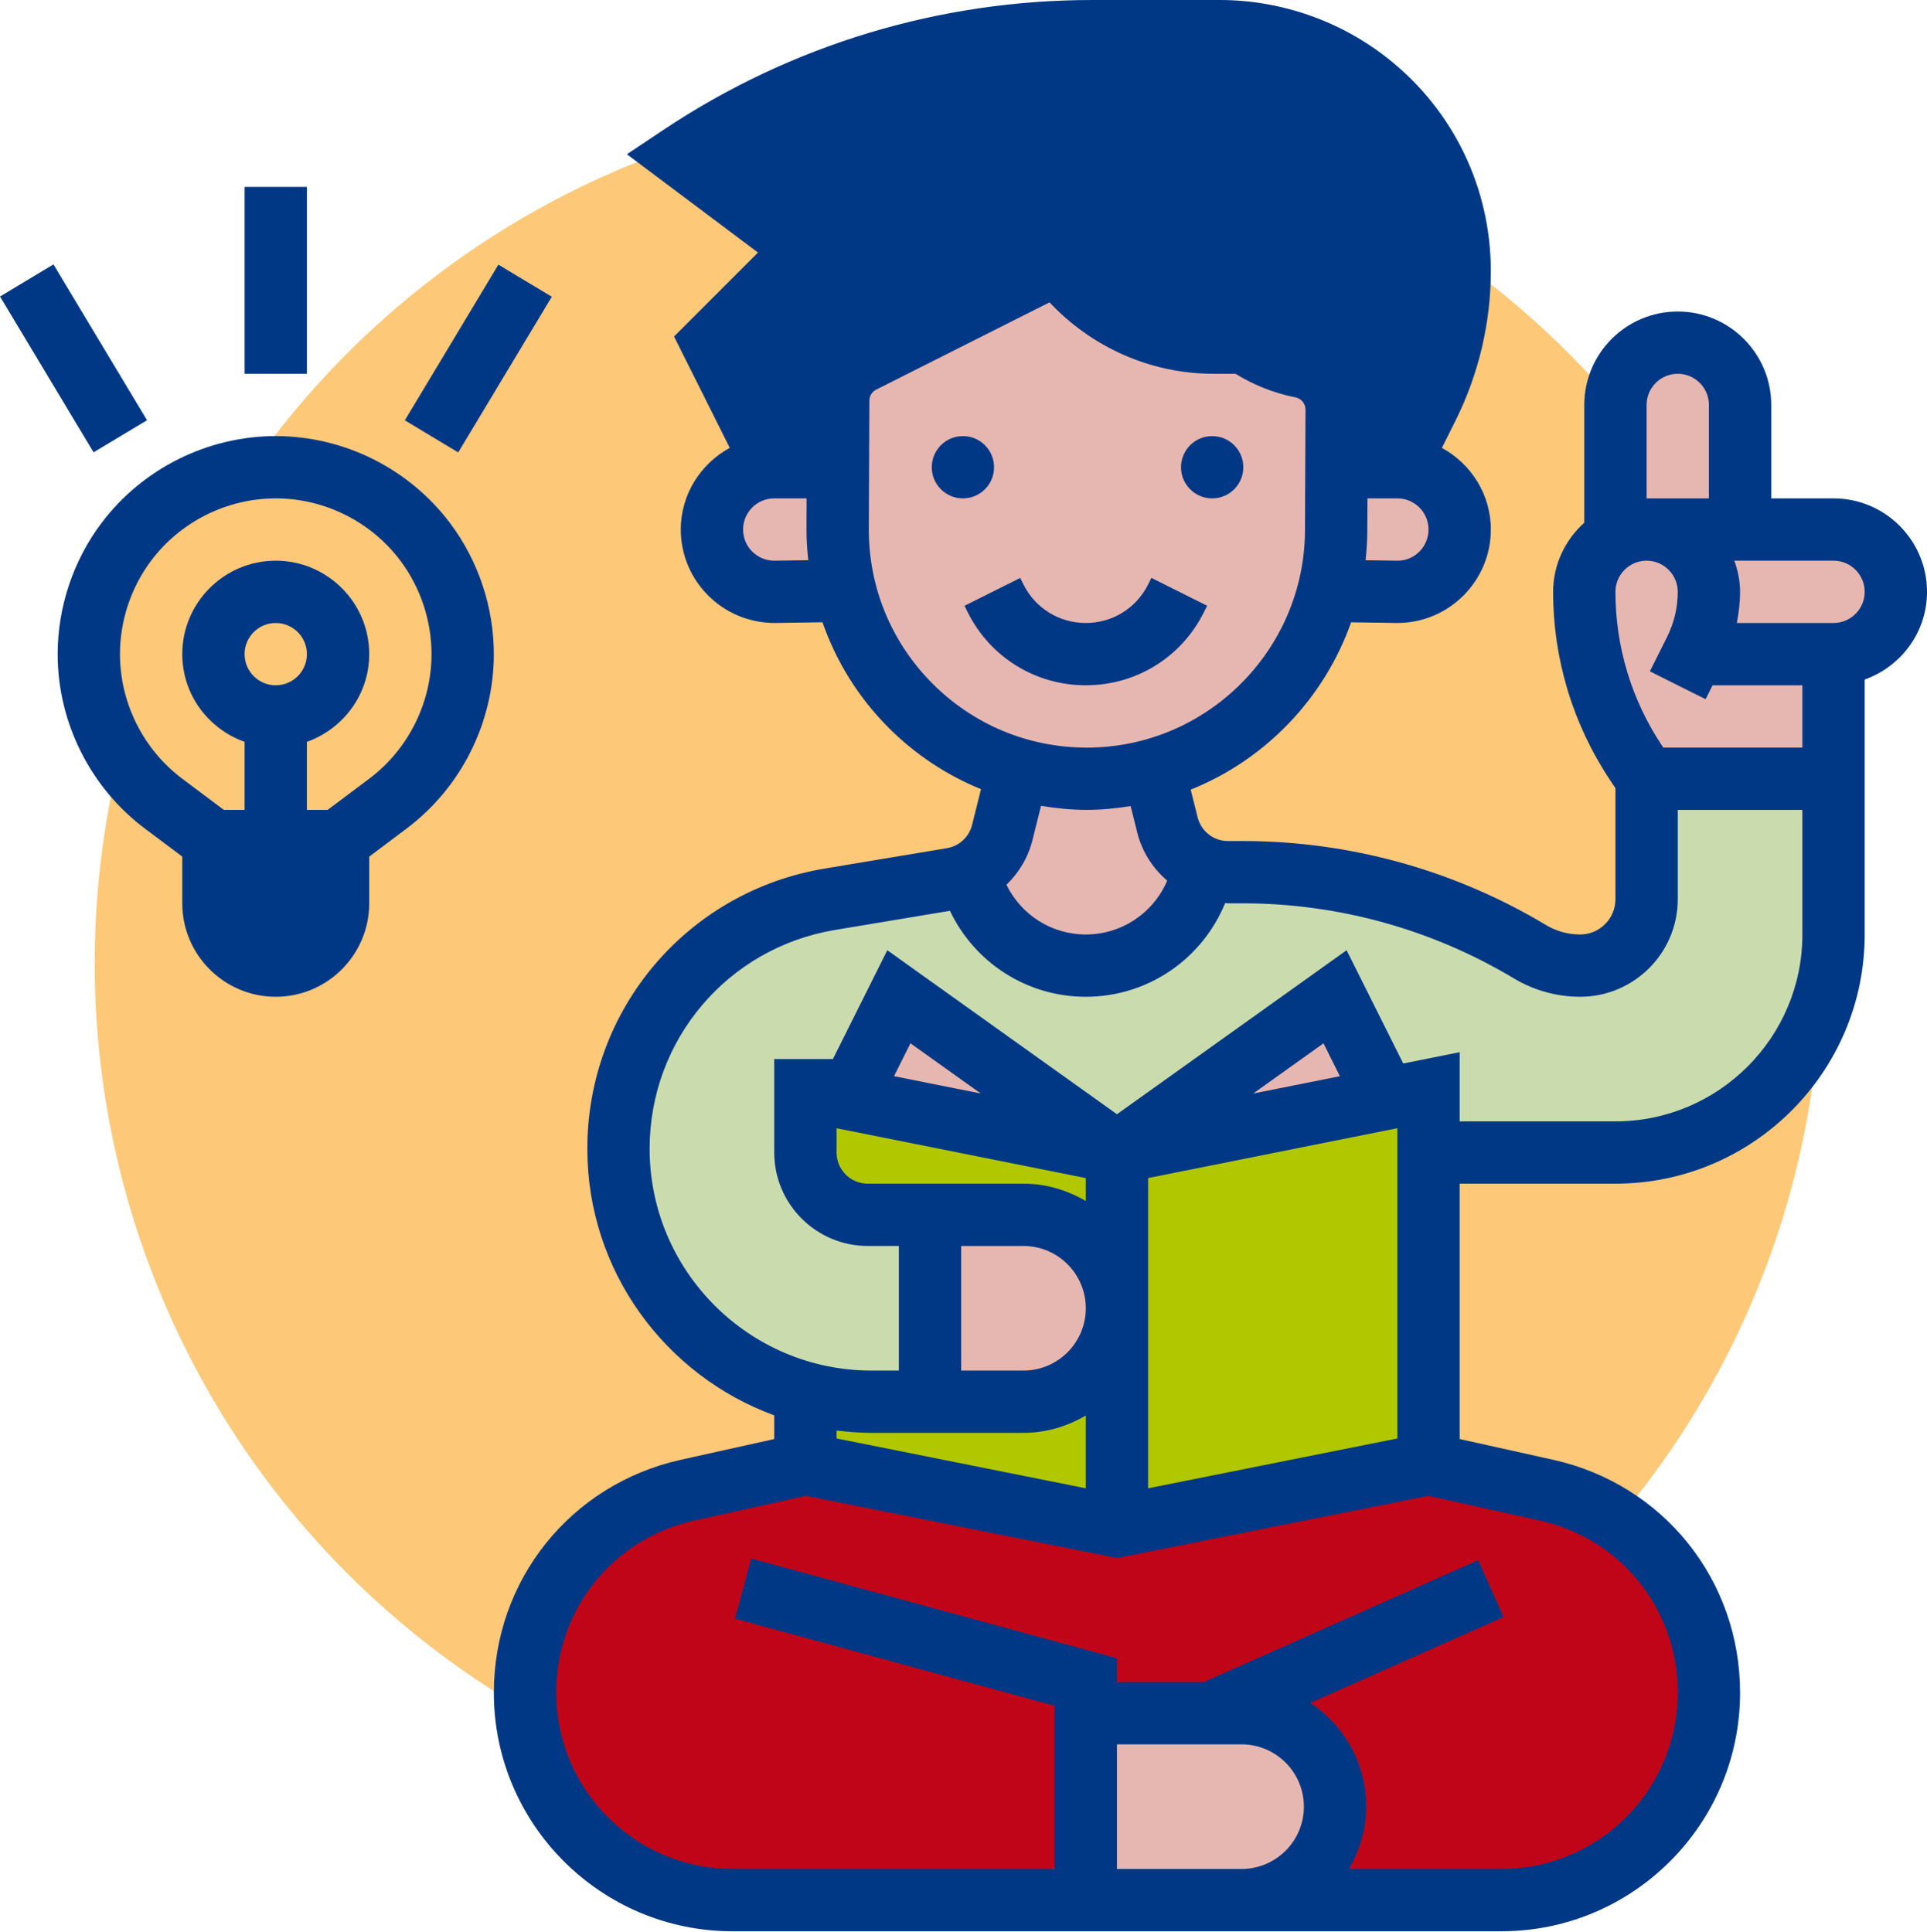<svg width="346" height="347" viewBox="0 0 346 347" fill="none" xmlns="http://www.w3.org/2000/svg">
<circle cx="172" cy="173" r="155" fill="#FDC979"/>
<path d="M217.332 307.677H194.956V341.242H131.519C121.225 341.242 111.939 337.102 105.17 330.333C98.401 323.564 94.262 314.278 94.262 303.985C94.262 286.531 106.401 271.427 123.407 267.623L144.609 262.924L200.55 274.112L256.491 262.924L277.693 267.623C294.699 271.427 306.838 286.531 306.838 303.985C306.838 314.278 302.698 323.564 295.93 330.333C289.161 337.102 279.874 341.242 269.581 341.242H222.926C227.569 341.242 231.765 339.34 234.786 336.319C237.807 333.298 239.709 329.102 239.709 324.459C239.709 315.173 232.213 307.677 222.926 307.677H217.332Z" fill="#C00518"/>
<path d="M248.884 197.305L200.551 206.983L152.217 197.305L144.609 195.795V262.924L200.551 274.113L256.492 262.924V206.983V195.795L248.884 197.305Z" fill="#B1C700"/>
<path d="M161.394 179.011L152.22 197.304L144.612 195.794V206.982C144.612 213.136 149.646 218.17 155.8 218.17H166.988V251.735H156.471C152.387 251.735 148.416 251.176 144.612 250.169C136.836 248.043 129.899 243.959 124.361 238.421C116.138 230.198 111.047 218.842 111.047 206.311C111.047 184.102 127.102 165.138 149.031 161.502L170.96 157.866C172.023 157.642 173.086 157.306 174.037 156.859L174.093 157.138C176.498 166.704 185.113 173.417 194.959 173.417C199.881 173.417 204.469 171.739 208.161 168.886C211.853 165.977 214.65 161.893 215.825 157.138L216.16 155.796V155.74C217.503 156.355 218.957 156.635 220.468 156.635H223.153C232.215 156.635 241.222 157.866 249.893 160.271C258.564 162.677 266.899 166.257 274.731 170.9C277.416 172.578 280.549 173.417 283.737 173.417C290.338 173.417 295.653 168.103 295.653 161.502V139.853H329.217V167.823C329.217 189.472 311.708 206.982 290.059 206.982H256.494V195.794L248.886 197.304L239.712 179.011L200.553 206.982L161.394 179.011Z" fill="#CADBAE"/>
<path d="M223.432 61.535H217.894C206.482 61.535 196.189 56.053 189.811 47.326L154.792 64.947C152.163 66.29 150.541 68.975 150.485 71.94L150.429 83.912H150.205H139.017L127.828 61.535L144.611 44.753L122.234 27.97C133.199 20.698 145.058 15.104 157.533 11.3C170.008 7.552 182.986 5.594 196.133 5.594H219.013C228.802 5.594 238.256 8.95 245.92 15.048C251.011 19.132 255.095 24.278 257.836 29.984C260.633 35.746 262.087 42.123 262.087 48.669C262.087 57.116 260.129 65.451 256.325 73.059L250.899 83.912H239.935L239.99 73.562C239.99 69.814 237.361 66.626 233.669 65.898C229.921 65.171 226.453 63.661 223.432 61.535Z" fill="#003885"/>
<path d="M248.884 197.305L200.551 206.982L239.71 179.012L248.884 197.305Z" fill="#E6B7B0"/>
<path d="M200.552 206.982L152.219 197.305L161.393 179.012L200.552 206.982Z" fill="#E6B7B0"/>
<path d="M222.928 307.677C232.214 307.677 239.71 315.173 239.71 324.459C239.71 329.102 237.808 333.298 234.787 336.319C231.766 339.34 227.571 341.242 222.928 341.242H194.957V307.677H217.333H222.928Z" fill="#E6B7B0"/>
<path d="M195.63 223.094C198.651 226.115 200.553 230.31 200.553 234.954C200.553 244.24 193.057 251.736 183.771 251.736H166.988V218.171H183.771C188.414 218.171 192.609 220.073 195.63 223.094Z" fill="#E6B7B0"/>
<path d="M295.652 95.101H312.435H329.217C335.371 95.101 340.405 100.135 340.405 106.289C340.405 109.366 339.175 112.163 337.105 114.177C335.091 116.246 332.294 117.477 329.217 117.477H304.044L304.323 116.862C306.001 113.617 306.841 109.981 306.841 106.289C306.841 103.212 305.61 100.415 303.54 98.401C301.526 96.331 298.729 95.101 295.652 95.101Z" fill="#E6B7B0"/>
<path d="M312.435 72.725V95.101H295.653C293.639 95.101 291.681 95.66 290.059 96.611V72.725C290.059 66.571 295.093 61.536 301.247 61.536C304.324 61.536 307.121 62.767 309.135 64.837C311.204 66.851 312.435 69.648 312.435 72.725Z" fill="#E6B7B0"/>
<path d="M293.751 137.056C287.709 127.938 284.465 117.253 284.465 106.289C284.465 103.212 285.696 100.415 287.765 98.401C288.437 97.674 289.22 97.115 290.059 96.611C291.681 95.66 293.639 95.101 295.653 95.101C298.73 95.101 301.527 96.331 303.541 98.401C305.611 100.415 306.841 103.212 306.841 106.289C306.841 109.981 306.002 113.617 304.324 116.862L304.044 117.477H329.218V139.853H295.653L293.751 137.056Z" fill="#E6B7B0"/>
<path d="M258.786 102.989C256.772 105.058 253.975 106.289 250.898 106.289L239.542 106.121L238.535 105.898C239.43 102.485 239.878 98.905 239.878 95.269L239.934 83.913H250.898C257.052 83.913 262.086 88.947 262.086 95.101C262.086 98.178 260.856 100.975 258.786 102.989Z" fill="#E6B7B0"/>
<path d="M216.159 155.741V155.797L215.823 157.139C214.648 161.894 211.851 165.978 208.159 168.887C204.467 171.74 199.88 173.418 194.957 173.418C185.112 173.418 176.497 166.705 174.091 157.139L174.035 156.859C176.944 155.405 179.126 152.776 179.965 149.531L182.818 138.119C186.734 139.238 190.873 139.853 195.125 139.853C199.265 139.853 203.292 139.294 207.096 138.231L209.614 148.189C210.453 151.713 212.97 154.454 216.159 155.741Z" fill="#E6B7B0"/>
<path d="M207.095 138.231C203.291 139.294 199.264 139.853 195.124 139.853C190.872 139.853 186.733 139.238 182.817 138.119C164.86 129.056 159.154 122.959 151.658 105.841C150.819 102.372 150.371 98.792 150.371 95.044C150.371 94.988 150.371 94.988 150.371 94.932L150.427 83.912L150.483 71.94C150.539 68.975 152.161 66.29 154.79 64.948L189.81 47.326C196.187 56.053 206.48 61.535 217.892 61.535H223.43C226.451 63.661 229.919 65.171 233.667 65.899C237.36 66.626 239.989 69.815 239.989 73.563L239.933 83.912L239.877 95.268C239.877 98.904 239.429 102.484 238.534 105.897C234.73 121.56 222.591 133.979 207.095 138.231Z" fill="#E6B7B0"/>
<path d="M150.428 83.913L150.372 94.933V95.045C150.372 98.793 150.82 102.373 151.659 105.842L150.372 106.121L139.016 106.289C135.94 106.289 133.143 105.058 131.129 102.989C129.059 100.975 127.828 98.178 127.828 95.101C127.828 88.947 132.863 83.913 139.016 83.913H150.205H150.428Z" fill="#E6B7B0"/>
<path d="M60.697 162.229C60.697 165.306 59.466 168.103 57.396 170.117C55.382 172.187 52.585 173.418 49.508 173.418C43.355 173.418 38.32 168.383 38.32 162.229V151.041H49.508H60.697V162.229Z" fill="#003885"/>
<path d="M49.51 151.042H38.322L29.371 144.329C25.12 141.196 21.763 137.113 19.47 132.47C17.176 127.882 15.945 122.736 15.945 117.477C15.945 110.205 18.295 103.156 22.658 97.339C25.791 93.087 29.875 89.731 34.518 87.437C39.105 85.143 44.252 83.913 49.51 83.913C54.769 83.913 59.915 85.143 64.502 87.437C69.145 89.731 73.229 93.087 76.362 97.339C80.725 103.156 83.075 110.205 83.075 117.477C83.075 128.05 78.096 138.008 69.649 144.329L60.698 151.042H49.51Z" fill="#FDC979"/>
<path d="M49.508 128.665C55.688 128.665 60.697 123.656 60.697 117.477C60.697 111.298 55.688 106.289 49.508 106.289C43.33 106.289 38.32 111.298 38.32 117.477C38.32 123.656 43.33 128.665 49.508 128.665Z" fill="#FDC979"/>
<path d="M172.895 89.506C175.984 89.506 178.489 87.002 178.489 83.912C178.489 80.823 175.984 78.318 172.895 78.318C169.805 78.318 167.301 80.823 167.301 83.912C167.301 87.002 169.805 89.506 172.895 89.506Z" fill="#003885"/>
<path d="M217.649 89.506C220.738 89.506 223.243 87.002 223.243 83.912C223.243 80.823 220.738 78.318 217.649 78.318C214.559 78.318 212.055 80.823 212.055 83.912C212.055 87.002 214.559 89.506 217.649 89.506Z" fill="#003885"/>
<path d="M216.155 109.969L216.743 108.789L206.735 103.782L206.147 104.968C204.016 109.231 199.731 111.882 194.959 111.882C190.187 111.882 185.902 109.231 183.771 104.968L183.184 103.788L173.176 108.794L173.763 109.969C177.802 118.053 185.925 123.071 194.959 123.071C203.994 123.071 212.116 118.053 216.155 109.969Z" fill="#003885"/>
<path d="M346.001 106.288C346.001 97.035 338.471 89.506 329.219 89.506H318.031V72.724C318.031 63.471 310.501 55.941 301.248 55.941C291.996 55.941 284.466 63.471 284.466 72.724V93.869C281.059 96.94 278.872 101.349 278.872 106.288C278.872 118.377 282.418 130.08 289.12 140.138L290.06 141.548V161.491C290.06 164.982 287.218 167.823 283.722 167.823C281.563 167.823 279.437 167.236 277.585 166.123C261.138 156.255 242.314 151.041 223.138 151.041H220.475C217.902 151.041 215.675 149.296 215.043 146.801L213.795 141.816C227.205 136.435 237.766 125.442 242.6 111.759L250.901 111.882C260.154 111.882 267.684 104.353 267.684 95.1C267.684 88.756 264.103 83.285 258.895 80.438L261.34 75.543C265.485 67.247 267.684 57.961 267.684 48.68C267.684 33.811 261.027 19.96 249.413 10.668C240.815 3.787 230.018 0 219.009 0H196.14C168.64 0 142.012 8.061 119.132 23.316L112.559 27.702L136.099 45.357L121.028 60.428L131.031 80.432C125.817 83.285 122.237 88.756 122.237 95.1C122.237 104.353 129.766 111.882 139.103 111.882L147.679 111.754C150.129 118.757 154.084 125.202 159.477 130.623C164.315 135.484 169.977 139.221 176.141 141.732L174.536 148.16C173.993 150.319 172.226 151.953 170.027 152.322L148.093 155.981C123.383 160.098 105.454 181.26 105.454 206.305C105.454 228.301 119.473 247.03 139.019 254.185V258.437L122.22 262.168C102.467 266.56 88.672 283.761 88.672 303.99C88.672 327.614 107.893 346.835 131.512 346.835H194.96H200.554H222.931H269.597C293.215 346.835 312.436 327.614 312.436 303.99C312.436 283.756 298.641 266.56 278.889 262.168L262.089 258.437V212.576H290.06C314.736 212.576 334.813 192.499 334.813 167.823V122.041C341.308 119.725 346.001 113.572 346.001 106.288ZM295.654 72.724C295.654 69.641 298.16 67.129 301.248 67.129C304.336 67.129 306.842 69.641 306.842 72.724V89.506H295.654V72.724ZM295.654 100.694C298.742 100.694 301.248 103.206 301.248 106.288C301.248 109.085 300.588 111.882 299.335 114.383L296.241 120.564L306.249 125.571L307.502 123.071H323.625V134.259H298.647L298.429 133.929C292.958 125.717 290.06 116.162 290.06 106.288C290.06 103.206 292.566 100.694 295.654 100.694ZM250.985 100.694L245.195 100.61C245.385 98.87 245.497 97.108 245.503 95.318L245.531 89.506H250.901C253.989 89.506 256.495 92.018 256.495 95.1C256.495 98.182 253.989 100.694 250.985 100.694ZM139.019 100.694C135.931 100.694 133.425 98.182 133.425 95.1C133.425 92.018 135.931 89.506 139.019 89.506H144.831L144.809 94.882C144.798 96.812 144.926 98.714 145.133 100.605L139.019 100.694ZM144.91 71.901L144.882 78.318H142.476L134.639 62.637L153.133 44.143L132.133 28.396C151.561 17.118 173.529 11.188 196.14 11.188H219.009C227.49 11.188 235.803 14.103 242.426 19.4C251.366 26.561 256.495 37.229 256.495 48.68C256.495 56.232 254.711 63.79 251.332 70.536L247.444 78.318H245.576L245.598 73.602C245.615 67.191 241.067 61.636 234.779 60.389C224.676 58.391 217.337 49.463 217.337 39.159H206.148C206.148 44.775 207.631 50.101 210.187 54.789C199.771 51.908 191.458 43.455 189.26 32.468L178.29 34.661C179.028 38.348 180.275 41.827 181.92 45.055L152.288 59.974C147.757 62.257 144.926 66.833 144.91 71.901ZM155.997 94.932L156.098 71.951C156.103 71.107 156.573 70.346 157.328 69.971L188.448 54.302C195.894 62.229 206.428 67.129 217.89 67.129H221.84C225.084 69.126 228.704 70.592 232.608 71.364C233.66 71.571 234.415 72.5 234.41 73.563L234.315 95.273C234.22 116.772 216.654 134.264 195.156 134.264C184.661 134.264 174.804 130.169 167.403 122.735C160.002 115.3 155.952 105.421 155.997 94.932ZM195.156 145.447C197.835 145.447 200.442 145.173 203.01 144.77L204.196 149.519C205.063 152.993 207.004 155.953 209.572 158.157C207.11 163.947 201.421 167.823 194.96 167.823C188.784 167.823 183.335 164.271 180.712 158.895C182.944 156.753 184.6 154.006 185.383 150.873L186.921 144.725C189.623 145.167 192.364 145.447 195.156 145.447ZM156.478 257.329H183.772C187.867 257.329 191.654 256.143 194.96 254.219V267.287L150.207 258.336V256.904C152.266 257.156 154.352 257.329 156.478 257.329ZM206.148 211.569L250.901 202.619V258.336L206.148 267.287V211.569ZM225.017 196.387L237.638 187.375L240.586 193.277L225.017 196.387ZM150.207 202.619L194.96 211.569V215.687C191.654 213.762 187.867 212.576 183.772 212.576H155.801C152.713 212.576 150.207 210.065 150.207 206.982V202.619ZM160.523 193.271L163.476 187.369L176.097 196.381L160.523 193.271ZM183.772 223.765C189.942 223.765 194.96 228.782 194.96 234.953C194.96 241.123 189.942 246.141 183.772 246.141H172.584V223.765H183.772ZM200.554 335.647V313.27H222.931C229.101 313.27 234.119 318.288 234.119 324.459C234.119 330.629 229.101 335.647 222.931 335.647H200.554ZM301.248 303.99C301.248 321.443 287.05 335.647 269.597 335.647H242.197C244.121 332.341 245.307 328.553 245.307 324.459C245.307 316.683 241.313 309.836 235.277 305.825L269.955 290.413L265.407 280.192L216.151 302.082H200.554V297.808L134.896 279.901L131.959 290.698L189.366 306.356V335.647H131.512C114.058 335.647 99.86 321.443 99.86 303.99C99.86 289.042 110.053 276.332 124.648 273.088L144.675 268.641L200.554 279.818L256.439 268.641L276.466 273.088C291.056 276.332 301.248 289.042 301.248 303.99ZM290.06 201.388H262.089V188.969L251.958 190.994L241.788 170.654L200.554 200.107L159.32 170.654L149.547 190.2H139.019V206.982C139.019 216.235 146.549 223.765 155.801 223.765H161.395V246.141H156.478C134.51 246.141 116.642 228.273 116.642 206.305C116.642 186.748 130.645 170.223 149.927 167.012L170.564 163.572C174.983 172.858 184.354 179.012 194.96 179.012C206.092 179.012 215.865 172.243 219.977 162.185C220.145 162.19 220.307 162.229 220.48 162.229H223.143C240.289 162.229 257.127 166.895 271.84 175.722C275.431 177.87 279.537 179.012 283.722 179.012C293.388 179.012 301.248 171.152 301.248 161.491V145.447H323.625V167.823C323.625 186.334 308.571 201.388 290.06 201.388ZM329.219 111.882H311.849C312.207 110.036 312.436 108.168 312.436 106.288C312.436 104.319 312.034 102.451 311.407 100.694H329.219C332.307 100.694 334.813 103.206 334.813 106.288C334.813 109.371 332.307 111.882 329.219 111.882Z" fill="#003885"/>
<path d="M80.837 93.982C73.481 84.175 61.767 78.318 49.51 78.318C37.254 78.318 25.54 84.175 18.183 93.982C13.132 100.711 10.352 109.058 10.352 117.477C10.352 129.734 16.209 141.448 26.015 148.804L32.728 153.839V162.23C32.728 171.482 40.258 179.012 49.51 179.012C58.763 179.012 66.293 171.482 66.293 162.23V153.839L73 148.804C82.812 141.448 88.669 129.734 88.669 117.477C88.669 109.058 85.889 100.711 80.837 93.982ZM49.51 167.824C46.422 167.824 43.916 165.312 43.916 162.23V156.636H55.105V162.23C55.105 165.312 52.598 167.824 49.51 167.824ZM43.916 117.477C43.916 114.395 46.422 111.883 49.51 111.883C52.598 111.883 55.105 114.395 55.105 117.477C55.105 120.559 52.598 123.071 49.51 123.071C46.422 123.071 43.916 120.559 43.916 117.477ZM66.287 139.853L58.83 145.447H55.105V133.23C61.599 130.914 66.293 124.76 66.293 117.477C66.293 108.224 58.763 100.695 49.51 100.695C40.258 100.695 32.728 108.224 32.728 117.477C32.728 124.76 37.422 130.914 43.916 133.23V145.447H40.191L32.728 139.853C25.724 134.6 21.54 126.237 21.54 117.477C21.54 111.463 23.526 105.5 27.134 100.695C32.387 93.691 40.756 89.506 49.51 89.506C58.265 89.506 66.634 93.691 71.887 100.695C75.495 105.5 77.481 111.463 77.481 117.477C77.481 126.232 73.296 134.6 66.287 139.853Z" fill="#003885"/>
<path d="M0 53.248L9.6 47.486L26.398 75.474L16.799 81.235L0 53.248Z" fill="#003885"/>
<path d="M72.688 75.488L89.489 47.529L99.079 53.292L82.277 81.251L72.688 75.488Z" fill="#003885"/>
<path d="M43.918 33.565H55.106V67.129H43.918V33.565Z" fill="#003885"/>
</svg>
